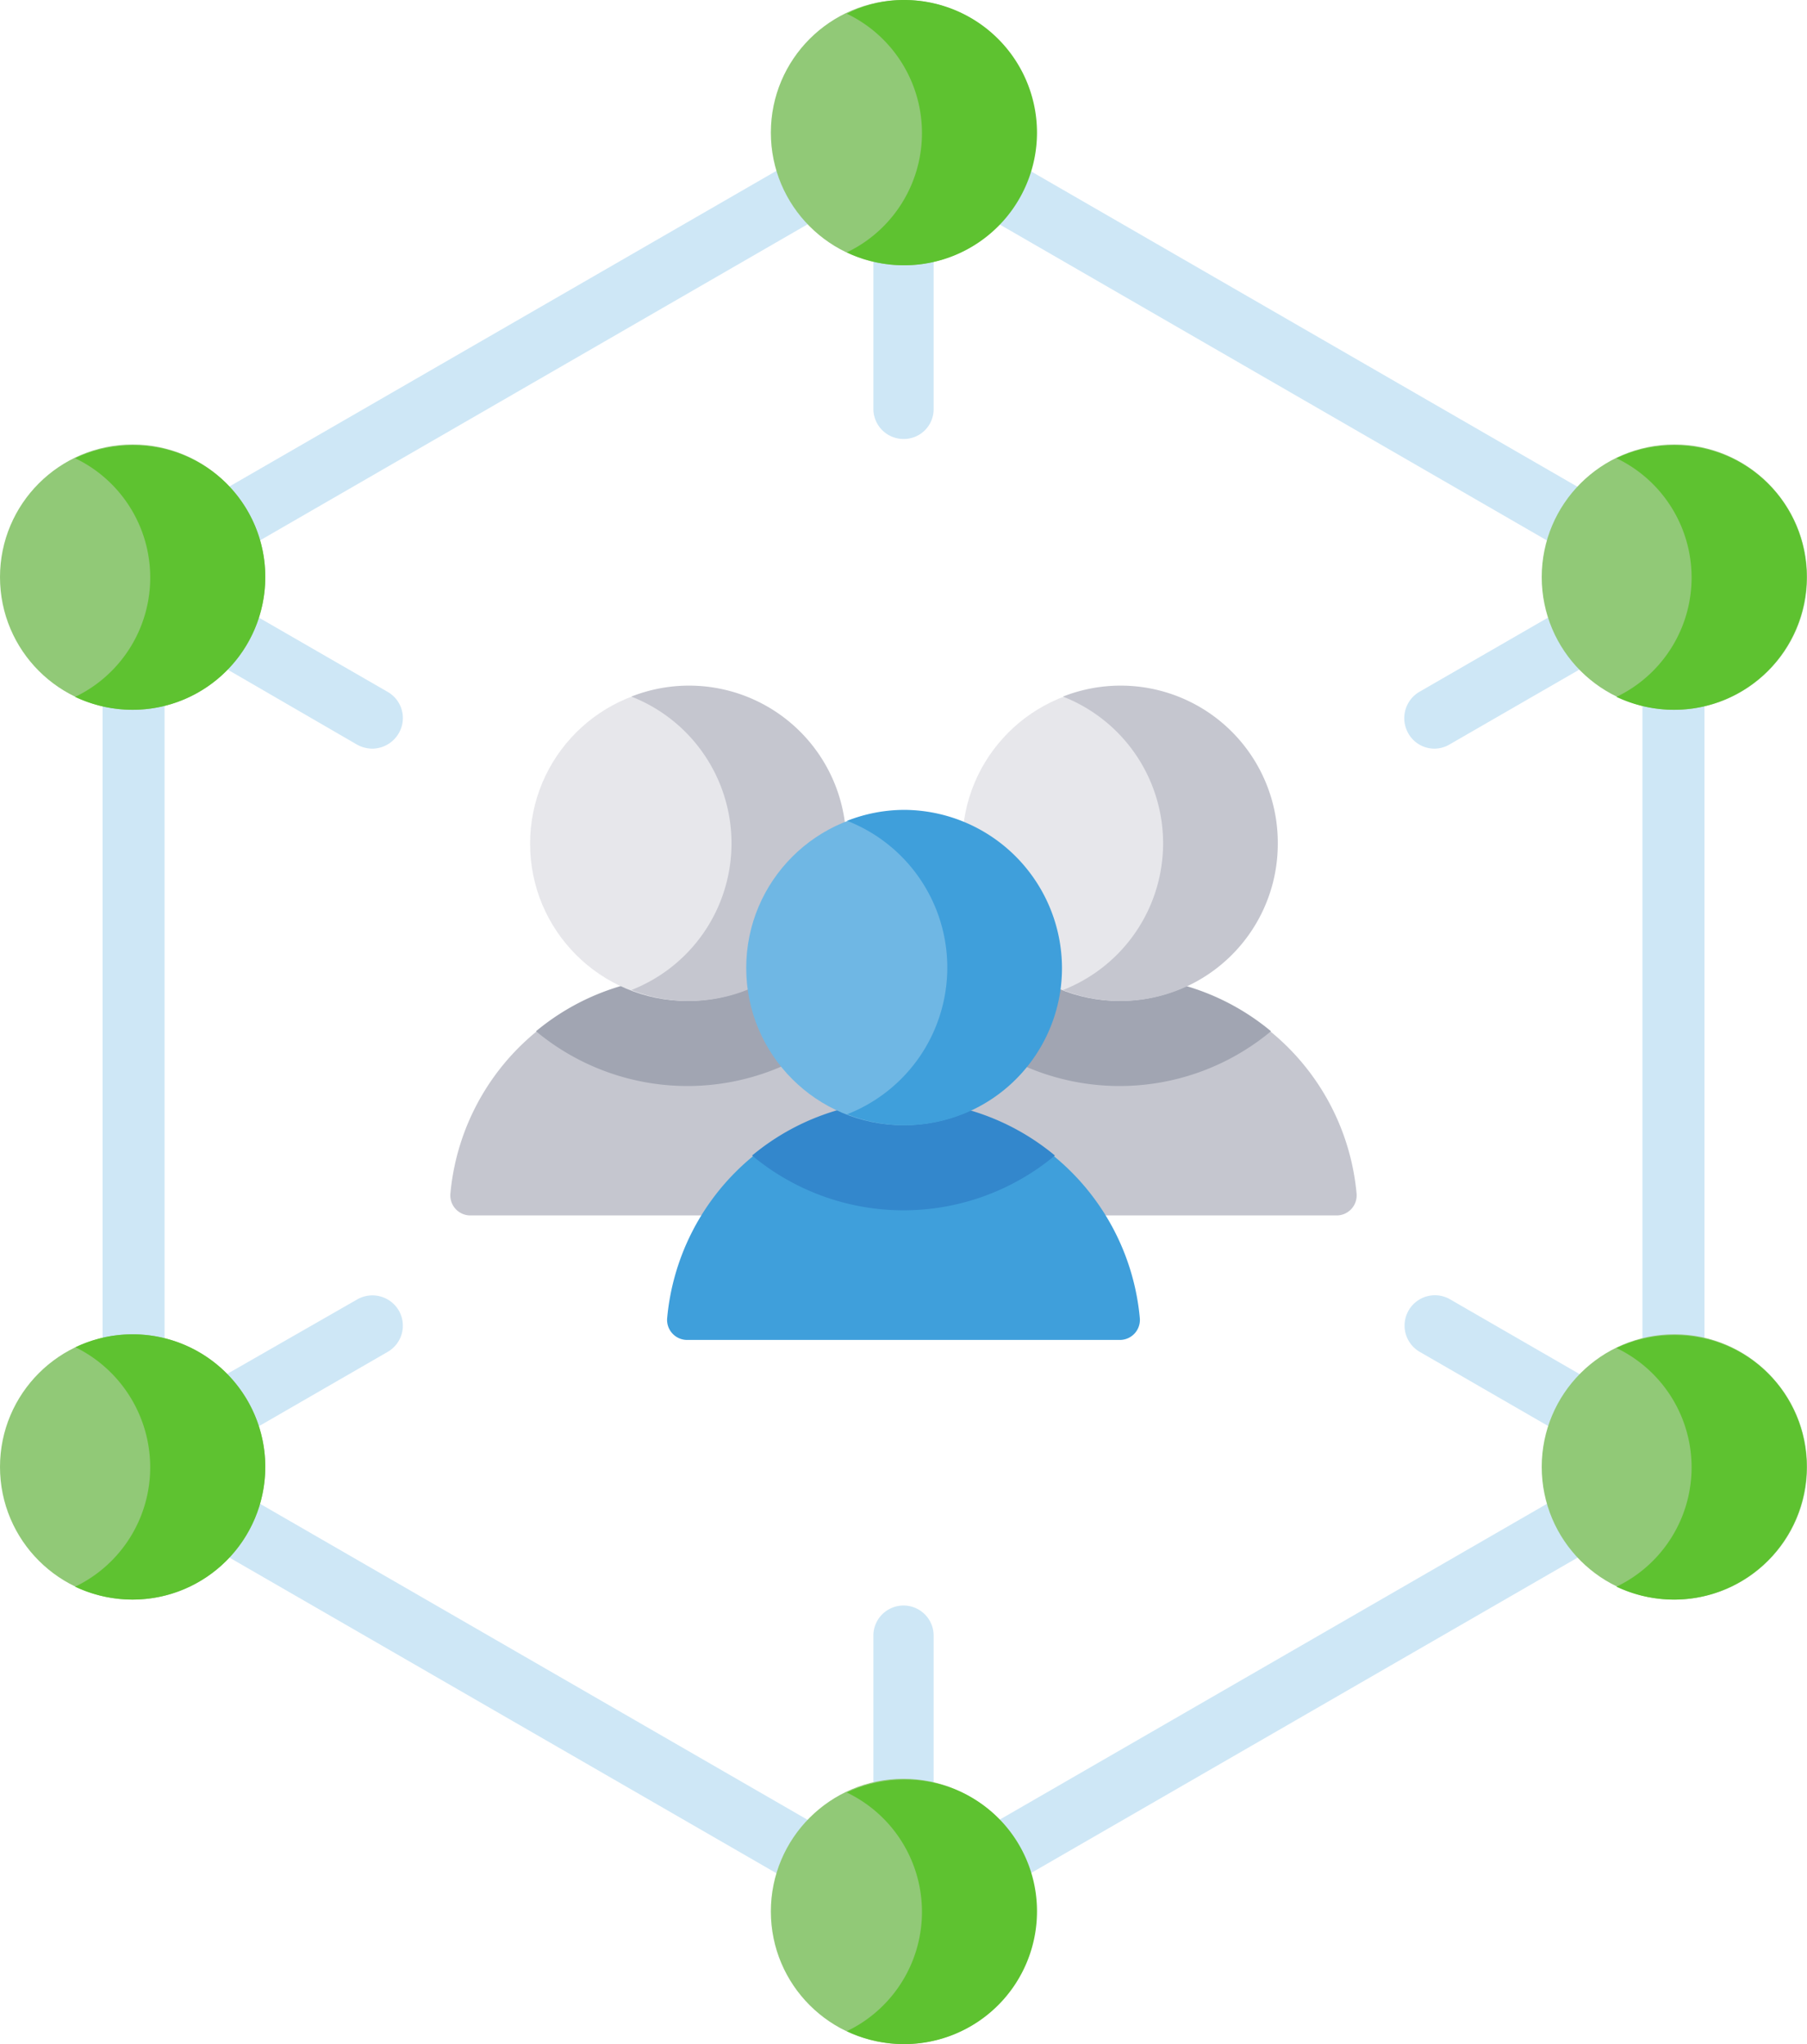 <svg xmlns="http://www.w3.org/2000/svg" width="86.63" height="98" viewBox="0 0 86.63 98"><defs><style>.a{fill:#c5c6cf;}.b{fill:#a1a5b2;}.c{fill:#e7e7eb;}.d{fill:#3f9fdb;}.e{fill:#3387cc;}.f{fill:#6fb7e4;}.g{fill:#cee7f6;}.h{fill:#91c977;}.i{fill:#5ec230;}</style></defs><g transform="translate(-29.7 0)"><path class="a" d="M250.436,255.686a.961.961,0,0,1-.957-1.05,11.377,11.377,0,0,1,22.659,0,.961.961,0,0,1-.957,1.05Z" transform="translate(-177.402 -197.414)"/><path class="b" d="M285.718,246.926a11.346,11.346,0,0,1-14.518,0,11.346,11.346,0,0,1,14.518,0Z" transform="translate(-195.085 -197.485)"/><ellipse class="c" cx="7.54" cy="7.54" rx="7.54" ry="7.54" transform="translate(75.836 32.91)"/><path class="a" d="M305.5,178.678a7.534,7.534,0,0,1-10.3,7.015,7.553,7.553,0,0,0,0-14.068,7.534,7.534,0,0,1,10.3,7.053Z" transform="translate(-214.541 -138.228)"/><path class="a" d="M142.636,255.686a.961.961,0,0,1-.957-1.05,11.377,11.377,0,0,1,22.659,0,.961.961,0,0,1-.957,1.05Z" transform="translate(-90.386 -197.414)"/><path class="b" d="M177.918,246.926a11.346,11.346,0,0,1-14.518,0,11.346,11.346,0,0,1,14.518,0Z" transform="translate(-108.003 -197.485)"/><ellipse class="c" cx="7.54" cy="7.54" rx="7.54" ry="7.54" transform="translate(55.113 32.91)"/><path class="a" d="M197.7,178.678a7.534,7.534,0,0,1-10.3,7.015,7.553,7.553,0,0,0,0-14.068,7.534,7.534,0,0,1,10.3,7.053Z" transform="translate(-127.432 -138.228)"/><path class="d" d="M196.536,286.786a.961.961,0,0,1-.957-1.05,11.377,11.377,0,0,1,22.659,0,.961.961,0,0,1-.957,1.05Z" transform="translate(-133.894 -222.545)"/><path class="e" d="M231.818,278.026a11.346,11.346,0,0,1-14.518,0,11.346,11.346,0,0,1,14.518,0Z" transform="translate(-151.544 -222.626)"/><ellipse class="f" cx="7.54" cy="7.54" rx="7.54" ry="7.54" transform="translate(65.475 38.866)"/><path class="d" d="M251.6,209.678a7.534,7.534,0,0,1-10.3,7.015,7.553,7.553,0,0,0,0-14.068,7.51,7.51,0,0,1,2.757-.525A7.6,7.6,0,0,1,251.6,209.678Z" transform="translate(-170.987 -163.272)"/><g transform="translate(34.614 4.905)"><path class="g" d="M94.3,114.33a1.5,1.5,0,0,1-.748-.192l-36.9-21.295a1.483,1.483,0,0,1-.748-1.285V48.931a1.483,1.483,0,0,1,.748-1.285l36.9-21.295a1.456,1.456,0,0,1,1.478,0l36.923,21.314a1.483,1.483,0,0,1,.748,1.285V91.559a1.483,1.483,0,0,1-.748,1.285l-36.9,21.295A1.5,1.5,0,0,1,94.3,114.33ZM58.875,90.7,94.3,111.146,129.727,90.7v-40.9L94.3,29.344,58.875,49.795Zm72.349.863Z" transform="translate(-55.9 -26.15)"/></g><g transform="translate(71.571 10.692)"><path class="g" d="M249.744,67.354A1.445,1.445,0,0,1,248.3,65.91V58.444a1.444,1.444,0,1,1,2.889,0v7.484A1.429,1.429,0,0,1,249.744,67.354Z" transform="translate(-248.3 -57)"/></g><ellipse class="h" cx="6.359" cy="6.359" rx="6.359" ry="6.359" transform="translate(66.656 0)"/><path class="i" d="M250.416,6.359a6.364,6.364,0,0,1-6.359,6.359A6.457,6.457,0,0,1,241.3,12.1a6.345,6.345,0,0,0,0-11.442A5.977,5.977,0,0,1,244.057,0,6.364,6.364,0,0,1,250.416,6.359Z" transform="translate(-171.001 0)"/><g transform="translate(71.571 76.973)"><path class="g" d="M249.744,410.254a1.445,1.445,0,0,1-1.444-1.444v-7.465a1.444,1.444,0,0,1,2.889,0v7.465a1.445,1.445,0,0,1-1.444,1.444Z" transform="translate(-248.3 -399.9)"/></g><ellipse class="h" cx="6.359" cy="6.359" rx="6.359" ry="6.359" transform="translate(66.656 85.282)"/><path class="i" d="M250.416,450.72a6.364,6.364,0,0,1-6.359,6.359,6.459,6.459,0,0,1-2.757-.619,6.345,6.345,0,0,0,0-11.442,6.4,6.4,0,0,1,2.757-.619,6.308,6.308,0,0,1,6.359,6.321Z" transform="translate(-171.001 -359.078)"/><g transform="translate(97.023 29.246)"><path class="g" d="M380.82,159.216a1.434,1.434,0,0,1-1.257-.732,1.465,1.465,0,0,1,.525-1.988l6.471-3.733a1.454,1.454,0,0,1,1.463,2.514l-6.471,3.733a1.436,1.436,0,0,1-.732.206Z" transform="translate(-379.37 -152.57)"/></g><ellipse class="h" cx="6.359" cy="6.359" rx="6.359" ry="6.359" transform="translate(103.613 21.311)"/><path class="i" d="M442.716,117.52a6.364,6.364,0,0,1-6.359,6.359,6.457,6.457,0,0,1-2.757-.619,6.345,6.345,0,0,0,0-11.442,6.4,6.4,0,0,1,2.757-.619A6.3,6.3,0,0,1,442.716,117.52Z" transform="translate(-326.404 -89.849)"/><g transform="translate(39.628 29.238)"><path class="g" d="M90.555,159.18a1.517,1.517,0,0,1-.732-.188l-6.471-3.751a1.454,1.454,0,1,1,1.463-2.513l6.471,3.733a1.444,1.444,0,0,1,.525,1.988,1.479,1.479,0,0,1-1.257.732Z" transform="translate(-82.626 -152.526)"/></g><ellipse class="h" cx="6.359" cy="6.359" rx="6.359" ry="6.359" transform="translate(29.7 21.311)"/><path class="i" d="M58.016,117.52a6.364,6.364,0,0,1-6.359,6.359,6.457,6.457,0,0,1-2.757-.619,6.345,6.345,0,0,0,0-11.442,6.4,6.4,0,0,1,2.757-.619A6.3,6.3,0,0,1,58.016,117.52Z" transform="translate(-15.599 -89.849)"/><g transform="translate(97.034 62.095)"><path class="g" d="M387.543,330.674a1.517,1.517,0,0,1-.732-.188l-6.659-3.845a1.454,1.454,0,0,1,1.463-2.514l6.659,3.845a1.444,1.444,0,0,1,.525,1.988A1.46,1.46,0,0,1,387.543,330.674Z" transform="translate(-379.426 -323.926)"/></g><ellipse class="h" cx="6.359" cy="6.359" rx="6.359" ry="6.359" transform="translate(103.613 63.971)"/><path class="i" d="M442.716,339.72a6.364,6.364,0,0,1-6.359,6.359,6.458,6.458,0,0,1-2.757-.619,6.345,6.345,0,0,0,0-11.442,6.4,6.4,0,0,1,2.757-.619,6.3,6.3,0,0,1,6.359,6.321Z" transform="translate(-326.404 -269.389)"/><g transform="translate(39.43 62.104)"><path class="g" d="M83.02,330.71a1.434,1.434,0,0,1-1.257-.732,1.465,1.465,0,0,1,.525-1.988l6.678-3.826a1.465,1.465,0,0,1,1.988.525,1.449,1.449,0,0,1-.525,1.988l-6.659,3.845a1.535,1.535,0,0,1-.75.188Z" transform="translate(-81.57 -323.97)"/></g><ellipse class="h" cx="6.359" cy="6.359" rx="6.359" ry="6.359" transform="translate(29.7 63.971)"/><path class="i" d="M58.016,339.559a6.364,6.364,0,0,1-6.359,6.359A6.458,6.458,0,0,1,48.9,345.3a6.348,6.348,0,0,0,3.6-5.721,6.42,6.42,0,0,0-3.583-5.758,6.36,6.36,0,0,1,9.1,5.74Z" transform="translate(-15.599 -269.229)"/></g></svg>
